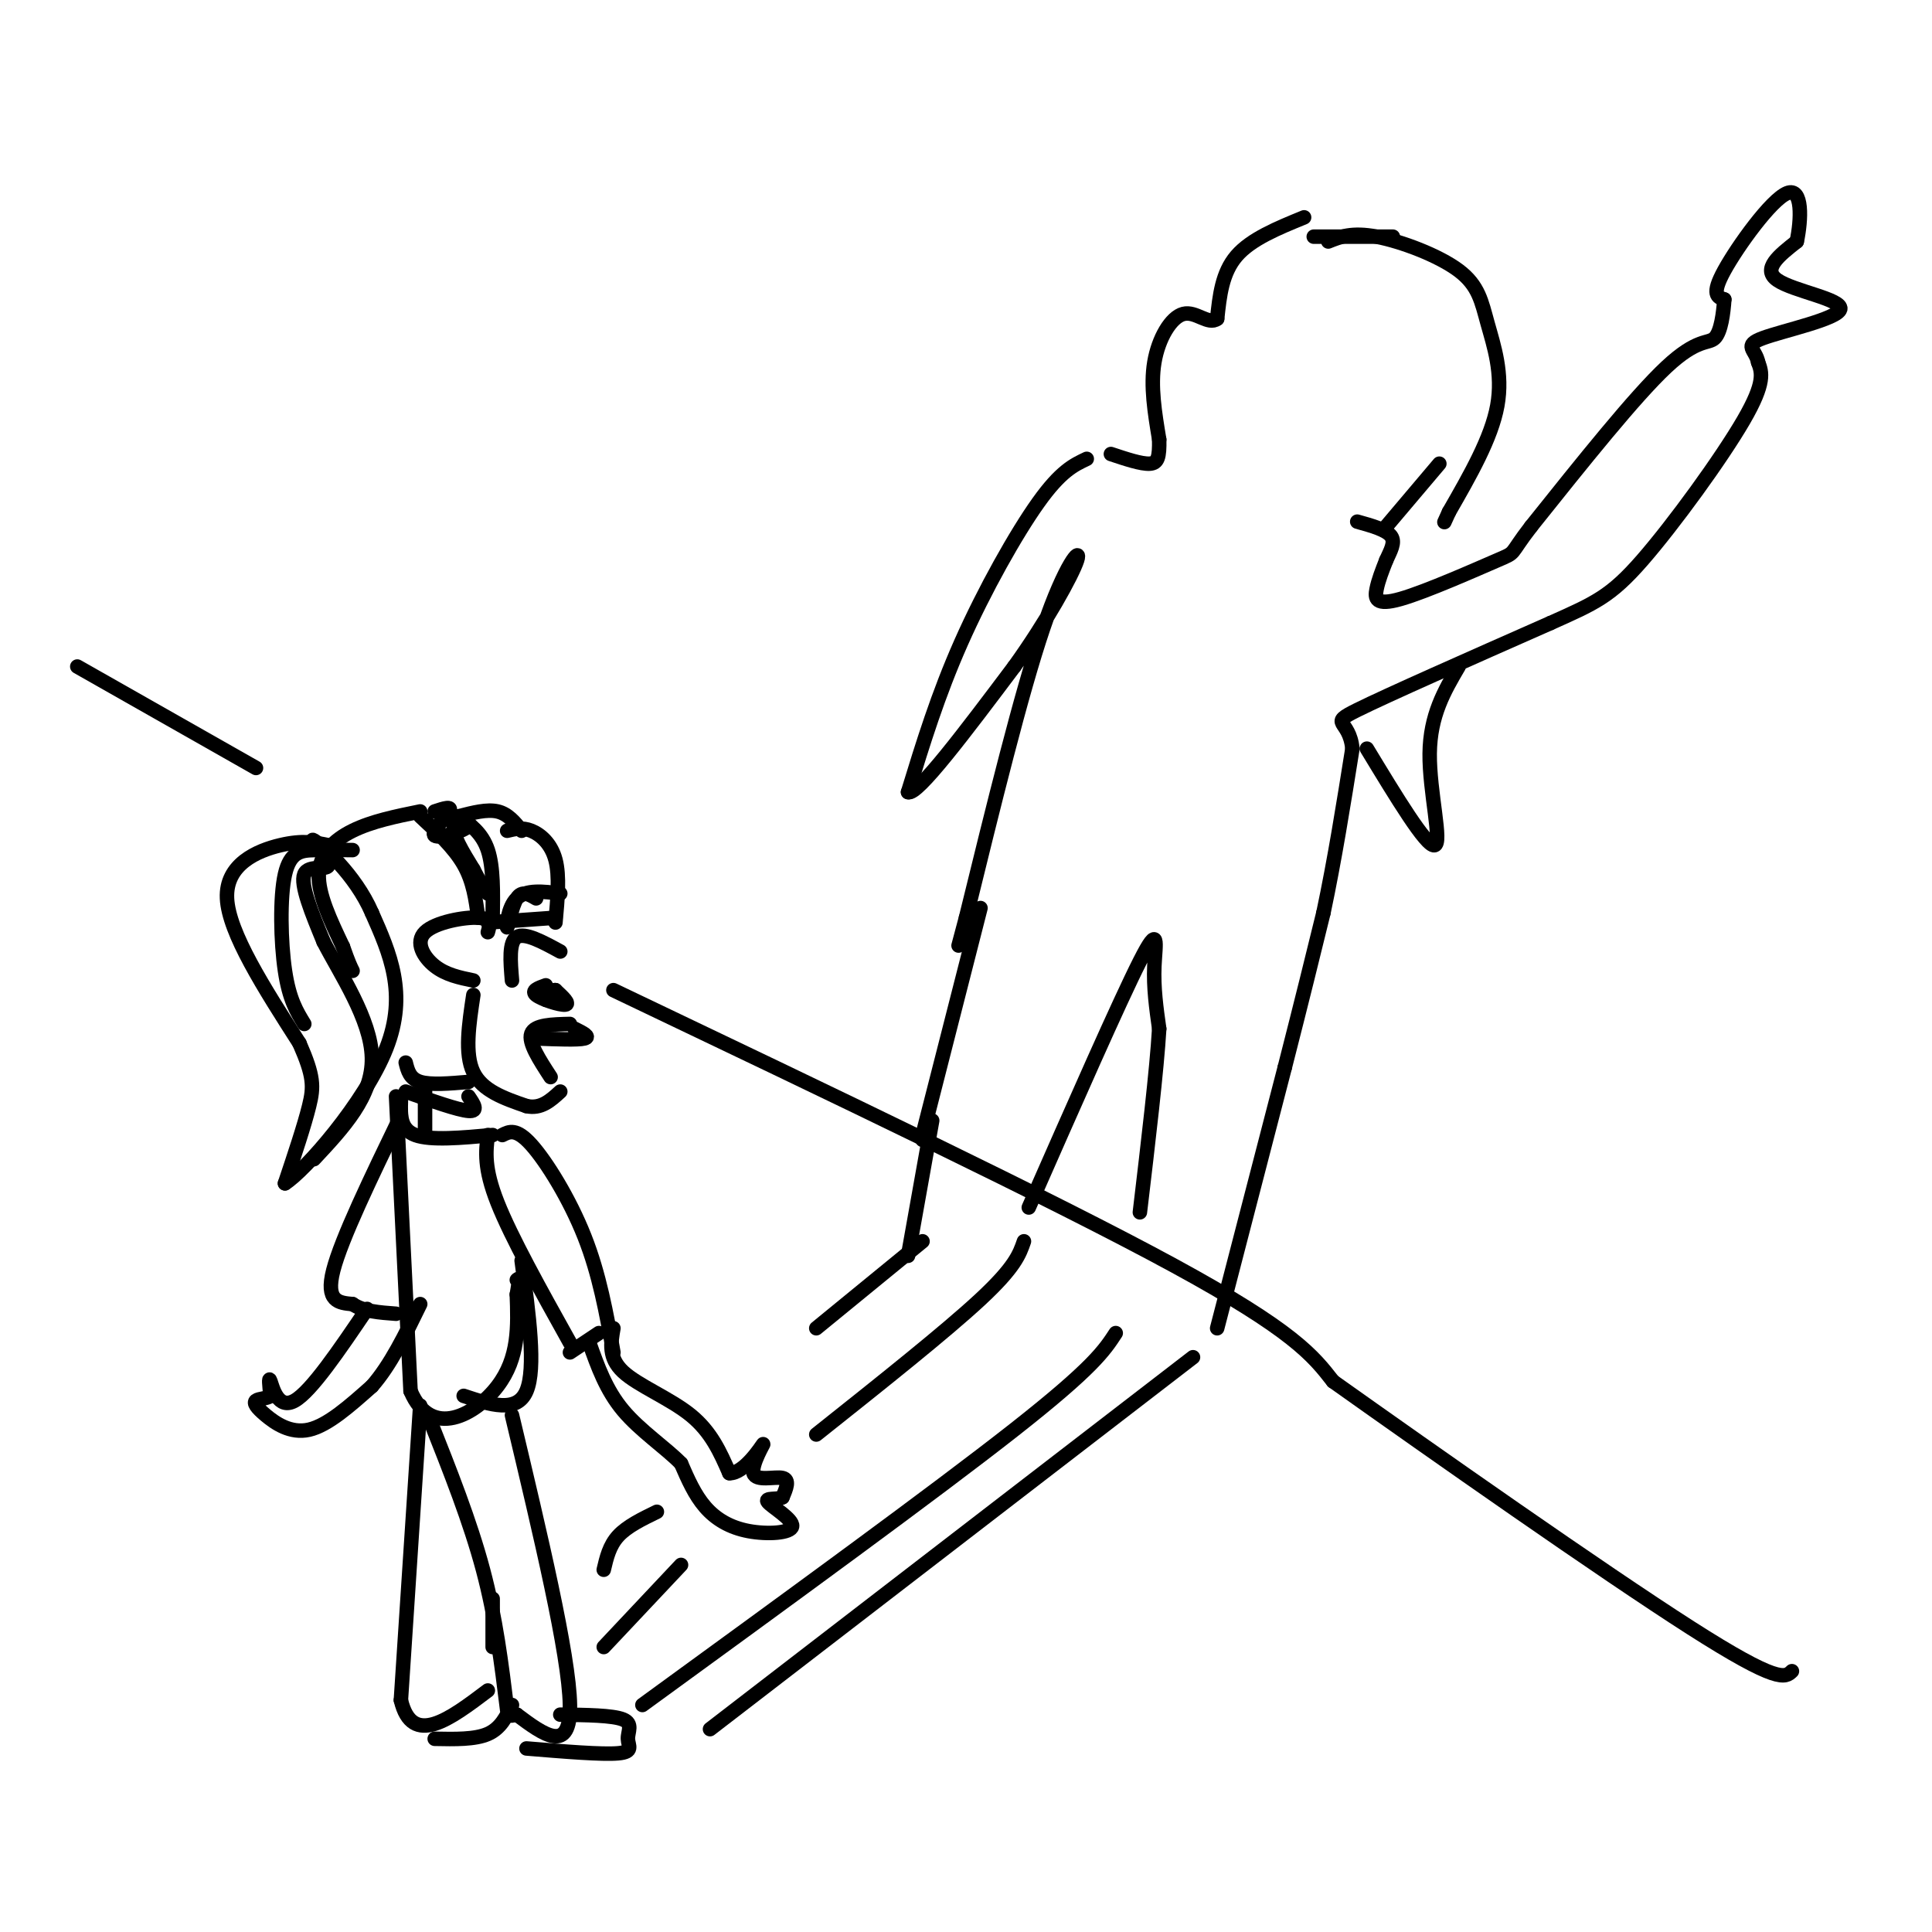 <svg viewBox='0 0 400 400' version='1.1' xmlns='http://www.w3.org/2000/svg' xmlns:xlink='http://www.w3.org/1999/xlink'><g fill='none' stroke='rgb(0,0,0)' stroke-width='3' stroke-linecap='round' stroke-linejoin='round'><path d='M105,172c1.556,-0.378 3.111,-0.756 5,0c1.889,0.756 4.111,2.644 5,6c0.889,3.356 0.444,8.178 0,13'/><path d='M115,190c0.000,0.000 -14.000,1.000 -14,1'/><path d='M101,193c0.411,-1.417 0.821,-2.833 -2,-3c-2.821,-0.167 -8.875,0.917 -11,3c-2.125,2.083 -0.321,5.167 2,7c2.321,1.833 5.161,2.417 8,3'/><path d='M87,169c3.500,3.250 7.000,6.500 9,10c2.000,3.500 2.500,7.250 3,11'/><path d='M95,169c2.417,1.750 4.833,3.500 6,7c1.167,3.500 1.083,8.750 1,14'/><path d='M90,168c1.850,-0.612 3.700,-1.225 3,0c-0.700,1.225 -3.951,4.287 -3,5c0.951,0.713 6.102,-0.923 7,-2c0.898,-1.077 -2.458,-1.593 -3,0c-0.542,1.593 1.729,5.297 4,9'/><path d='M98,180c1.167,2.333 2.083,3.667 3,5'/><path d='M95,169c2.917,-0.750 5.833,-1.500 8,-1c2.167,0.500 3.583,2.250 5,4'/><path d='M87,168c-5.022,1.022 -10.044,2.044 -14,4c-3.956,1.956 -6.844,4.844 -7,9c-0.156,4.156 2.422,9.578 5,15'/><path d='M71,196c1.167,3.333 1.583,4.167 2,5'/><path d='M116,197c-3.667,-2.000 -7.333,-4.000 -9,-3c-1.667,1.000 -1.333,5.000 -1,9'/><path d='M113,204c-1.556,0.556 -3.111,1.111 -2,2c1.111,0.889 4.889,2.111 6,2c1.111,-0.111 -0.444,-1.556 -2,-3'/><path d='M115,205c-0.667,-0.167 -1.333,0.917 -2,2'/><path d='M118,212c-3.667,0.083 -7.333,0.167 -8,2c-0.667,1.833 1.667,5.417 4,9'/><path d='M111,215c4.333,0.167 8.667,0.333 10,0c1.333,-0.333 -0.333,-1.167 -2,-2'/><path d='M111,186c-1.458,-0.851 -2.917,-1.702 -4,0c-1.083,1.702 -1.792,5.958 -2,6c-0.208,0.042 0.083,-4.131 2,-6c1.917,-1.869 5.458,-1.435 9,-1'/><path d='M68,175c-2.667,-0.556 -5.333,-1.111 -10,0c-4.667,1.111 -11.333,3.889 -11,11c0.333,7.111 7.667,18.556 15,30'/><path d='M62,216c3.000,6.844 3.000,8.956 2,13c-1.000,4.044 -3.000,10.022 -5,16'/><path d='M59,245c4.022,-2.489 16.578,-16.711 21,-28c4.422,-11.289 0.711,-19.644 -3,-28'/><path d='M77,189c-3.456,-8.045 -10.596,-14.156 -12,-15c-1.404,-0.844 2.930,3.581 3,5c0.070,1.419 -4.123,-0.166 -5,2c-0.877,2.166 1.561,8.083 4,14'/><path d='M67,195c3.378,6.578 9.822,16.022 10,24c0.178,7.978 -5.911,14.489 -12,21'/><path d='M73,176c-2.726,-0.036 -5.452,-0.071 -8,0c-2.548,0.071 -4.917,0.250 -6,5c-1.083,4.750 -0.881,14.071 0,20c0.881,5.929 2.440,8.464 4,11'/><path d='M98,206c-0.917,6.083 -1.833,12.167 0,16c1.833,3.833 6.417,5.417 11,7'/><path d='M109,229c3.000,0.667 5.000,-1.167 7,-3'/><path d='M84,220c0.417,1.667 0.833,3.333 3,4c2.167,0.667 6.083,0.333 10,0'/><path d='M101,235c-0.417,3.417 -0.833,6.833 2,14c2.833,7.167 8.917,18.083 15,29'/><path d='M104,235c1.444,-0.733 2.889,-1.467 6,2c3.111,3.467 7.889,11.133 11,19c3.111,7.867 4.556,15.933 6,24'/><path d='M118,280c0.000,0.000 6.000,-4.000 6,-4'/><path d='M127,275c-0.533,3.067 -1.067,6.133 2,9c3.067,2.867 9.733,5.533 14,9c4.267,3.467 6.133,7.733 8,12'/><path d='M151,305c3.040,0.137 6.640,-5.520 7,-6c0.360,-0.480 -2.518,4.217 -2,6c0.518,1.783 4.434,0.652 6,1c1.566,0.348 0.783,2.174 0,4'/><path d='M162,310c-1.095,0.572 -3.832,0.001 -3,1c0.832,0.999 5.233,3.567 5,5c-0.233,1.433 -5.101,1.732 -9,1c-3.899,-0.732 -6.828,-2.495 -9,-5c-2.172,-2.505 -3.586,-5.753 -5,-9'/><path d='M141,303c-3.133,-3.222 -8.467,-6.778 -12,-11c-3.533,-4.222 -5.267,-9.111 -7,-14'/><path d='M84,226c5.417,1.917 10.833,3.833 13,4c2.167,0.167 1.083,-1.417 0,-3'/><path d='M88,225c0.000,0.000 0.000,9.000 0,9'/><path d='M83,228c-0.083,2.917 -0.167,5.833 3,7c3.167,1.167 9.583,0.583 16,0'/><path d='M82,227c0.000,0.000 3.000,61.000 3,61'/><path d='M85,288c4.289,10.111 13.511,4.889 18,-1c4.489,-5.889 4.244,-12.444 4,-19'/><path d='M107,268c0.667,-3.667 0.333,-3.333 0,-3'/><path d='M108,261c1.500,11.167 3.000,22.333 1,27c-2.000,4.667 -7.500,2.833 -13,1'/><path d='M89,294c4.167,10.500 8.333,21.000 11,31c2.667,10.000 3.833,19.500 5,29'/><path d='M106,293c5.917,24.833 11.833,49.667 12,60c0.167,10.333 -5.417,6.167 -11,2'/><path d='M107,355c-1.833,0.333 -0.917,0.167 0,0'/><path d='M116,355c5.435,0.065 10.869,0.131 13,1c2.131,0.869 0.958,2.542 1,4c0.042,1.458 1.298,2.702 -2,3c-3.298,0.298 -11.149,-0.351 -19,-1'/><path d='M87,291c0.000,0.000 -4.000,61.000 -4,61'/><path d='M83,352c2.333,9.833 10.167,3.917 18,-2'/><path d='M102,341c0.000,0.000 0.000,-10.000 0,-10'/><path d='M90,360c4.167,0.083 8.333,0.167 11,-1c2.667,-1.167 3.833,-3.583 5,-6'/><path d='M83,231c-6.167,12.750 -12.333,25.500 -14,32c-1.667,6.500 1.167,6.750 4,7'/><path d='M73,270c2.167,1.500 5.583,1.750 9,2'/><path d='M76,271c-5.778,8.533 -11.556,17.067 -15,19c-3.444,1.933 -4.556,-2.733 -5,-4c-0.444,-1.267 -0.222,0.867 0,3'/><path d='M56,289c-0.699,0.585 -2.445,0.549 -3,1c-0.555,0.451 0.081,1.391 2,3c1.919,1.609 5.120,3.888 9,3c3.880,-0.888 8.440,-4.944 13,-9'/><path d='M77,287c3.833,-4.333 6.917,-10.667 10,-17'/><path d='M147,358c0.000,0.000 100.000,-77.000 100,-77'/><path d='M133,353c30.333,-22.083 60.667,-44.167 77,-57c16.333,-12.833 18.667,-16.417 21,-20'/><path d='M125,341c0.000,0.000 16.000,-17.000 16,-17'/><path d='M169,297c13.417,-10.667 26.833,-21.333 34,-28c7.167,-6.667 8.083,-9.333 9,-12'/><path d='M125,325c0.583,-2.500 1.167,-5.000 3,-7c1.833,-2.000 4.917,-3.500 8,-5'/><path d='M169,275c0.000,0.000 22.000,-18.000 22,-18'/><path d='M16,138c0.000,0.000 37.000,21.000 37,21'/><path d='M127,205c45.583,21.750 91.167,43.500 116,57c24.833,13.500 28.917,18.750 33,24'/><path d='M276,286c20.644,14.667 55.756,39.333 74,51c18.244,11.667 19.622,10.333 21,9'/><path d='M191,236c0.000,0.000 0.000,-1.000 0,-1'/><path d='M191,235c0.000,0.000 12.000,-47.000 12,-47'/><path d='M225,95c-2.689,1.267 -5.378,2.533 -10,9c-4.622,6.467 -11.178,18.133 -16,29c-4.822,10.867 -7.911,20.933 -11,31'/><path d='M188,164c1.833,0.833 11.917,-12.583 22,-26'/><path d='M210,138c6.571,-9.119 12.000,-18.917 13,-22c1.000,-3.083 -2.429,0.548 -7,14c-4.571,13.452 -10.286,36.726 -16,60'/><path d='M200,190c-2.667,10.000 -1.333,5.000 0,0'/><path d='M213,250c9.400,-21.356 18.800,-42.711 23,-51c4.200,-8.289 3.200,-3.511 3,1c-0.200,4.511 0.400,8.756 1,13'/><path d='M240,213c-0.500,8.500 -2.250,23.250 -4,38'/><path d='M188,260c0.000,0.000 5.000,-28.000 5,-28'/><path d='M252,275c0.000,0.000 14.000,-54.000 14,-54'/><path d='M266,221c3.667,-14.333 5.833,-23.167 8,-32'/><path d='M274,189c2.333,-11.000 4.167,-22.500 6,-34'/><path d='M280,155c-0.622,-6.267 -5.178,-4.933 1,-8c6.178,-3.067 23.089,-10.533 40,-18'/><path d='M321,129c9.274,-4.143 12.458,-5.500 19,-13c6.542,-7.500 16.440,-21.143 21,-29c4.560,-7.857 3.780,-9.929 3,-12'/><path d='M364,75c-0.499,-2.695 -3.247,-3.434 1,-5c4.247,-1.566 15.490,-3.960 16,-6c0.510,-2.040 -9.711,-3.726 -13,-6c-3.289,-2.274 0.356,-5.137 4,-8'/><path d='M372,50c0.940,-4.381 1.292,-11.333 -2,-10c-3.292,1.333 -10.226,10.952 -13,16c-2.774,5.048 -1.387,5.524 0,6'/><path d='M357,62c-0.190,2.774 -0.667,6.708 -2,8c-1.333,1.292 -3.524,-0.060 -10,6c-6.476,6.060 -17.238,19.530 -28,33'/><path d='M317,109c-4.791,6.193 -2.769,5.175 -7,7c-4.231,1.825 -14.716,6.491 -20,8c-5.284,1.509 -5.367,-0.140 -5,-2c0.367,-1.860 1.183,-3.930 2,-6'/><path d='M287,116c0.844,-1.911 1.956,-3.689 1,-5c-0.956,-1.311 -3.978,-2.156 -7,-3'/><path d='M270,45c-5.500,2.250 -11.000,4.500 -14,8c-3.000,3.500 -3.500,8.250 -4,13'/><path d='M252,66c-1.833,1.381 -4.417,-1.667 -7,-1c-2.583,0.667 -5.167,5.048 -6,10c-0.833,4.952 0.083,10.476 1,16'/><path d='M240,91c0.067,3.689 -0.267,4.911 -2,5c-1.733,0.089 -4.867,-0.956 -8,-2'/><path d='M275,50c2.451,-0.982 4.903,-1.965 10,-1c5.097,0.965 12.841,3.877 17,7c4.159,3.123 4.735,6.456 6,11c1.265,4.544 3.219,10.298 2,17c-1.219,6.702 -5.609,14.351 -10,22'/><path d='M300,106c-1.667,3.667 -0.833,1.833 0,0'/><path d='M302,138c-2.956,5.044 -5.911,10.089 -6,18c-0.089,7.911 2.689,18.689 1,19c-1.689,0.311 -7.844,-9.844 -14,-20'/><path d='M287,109c0.000,0.000 11.000,-13.000 11,-13'/><path d='M272,49c7.167,0.000 14.333,0.000 16,0c1.667,0.000 -2.167,0.000 -6,0'/></g>
</svg>